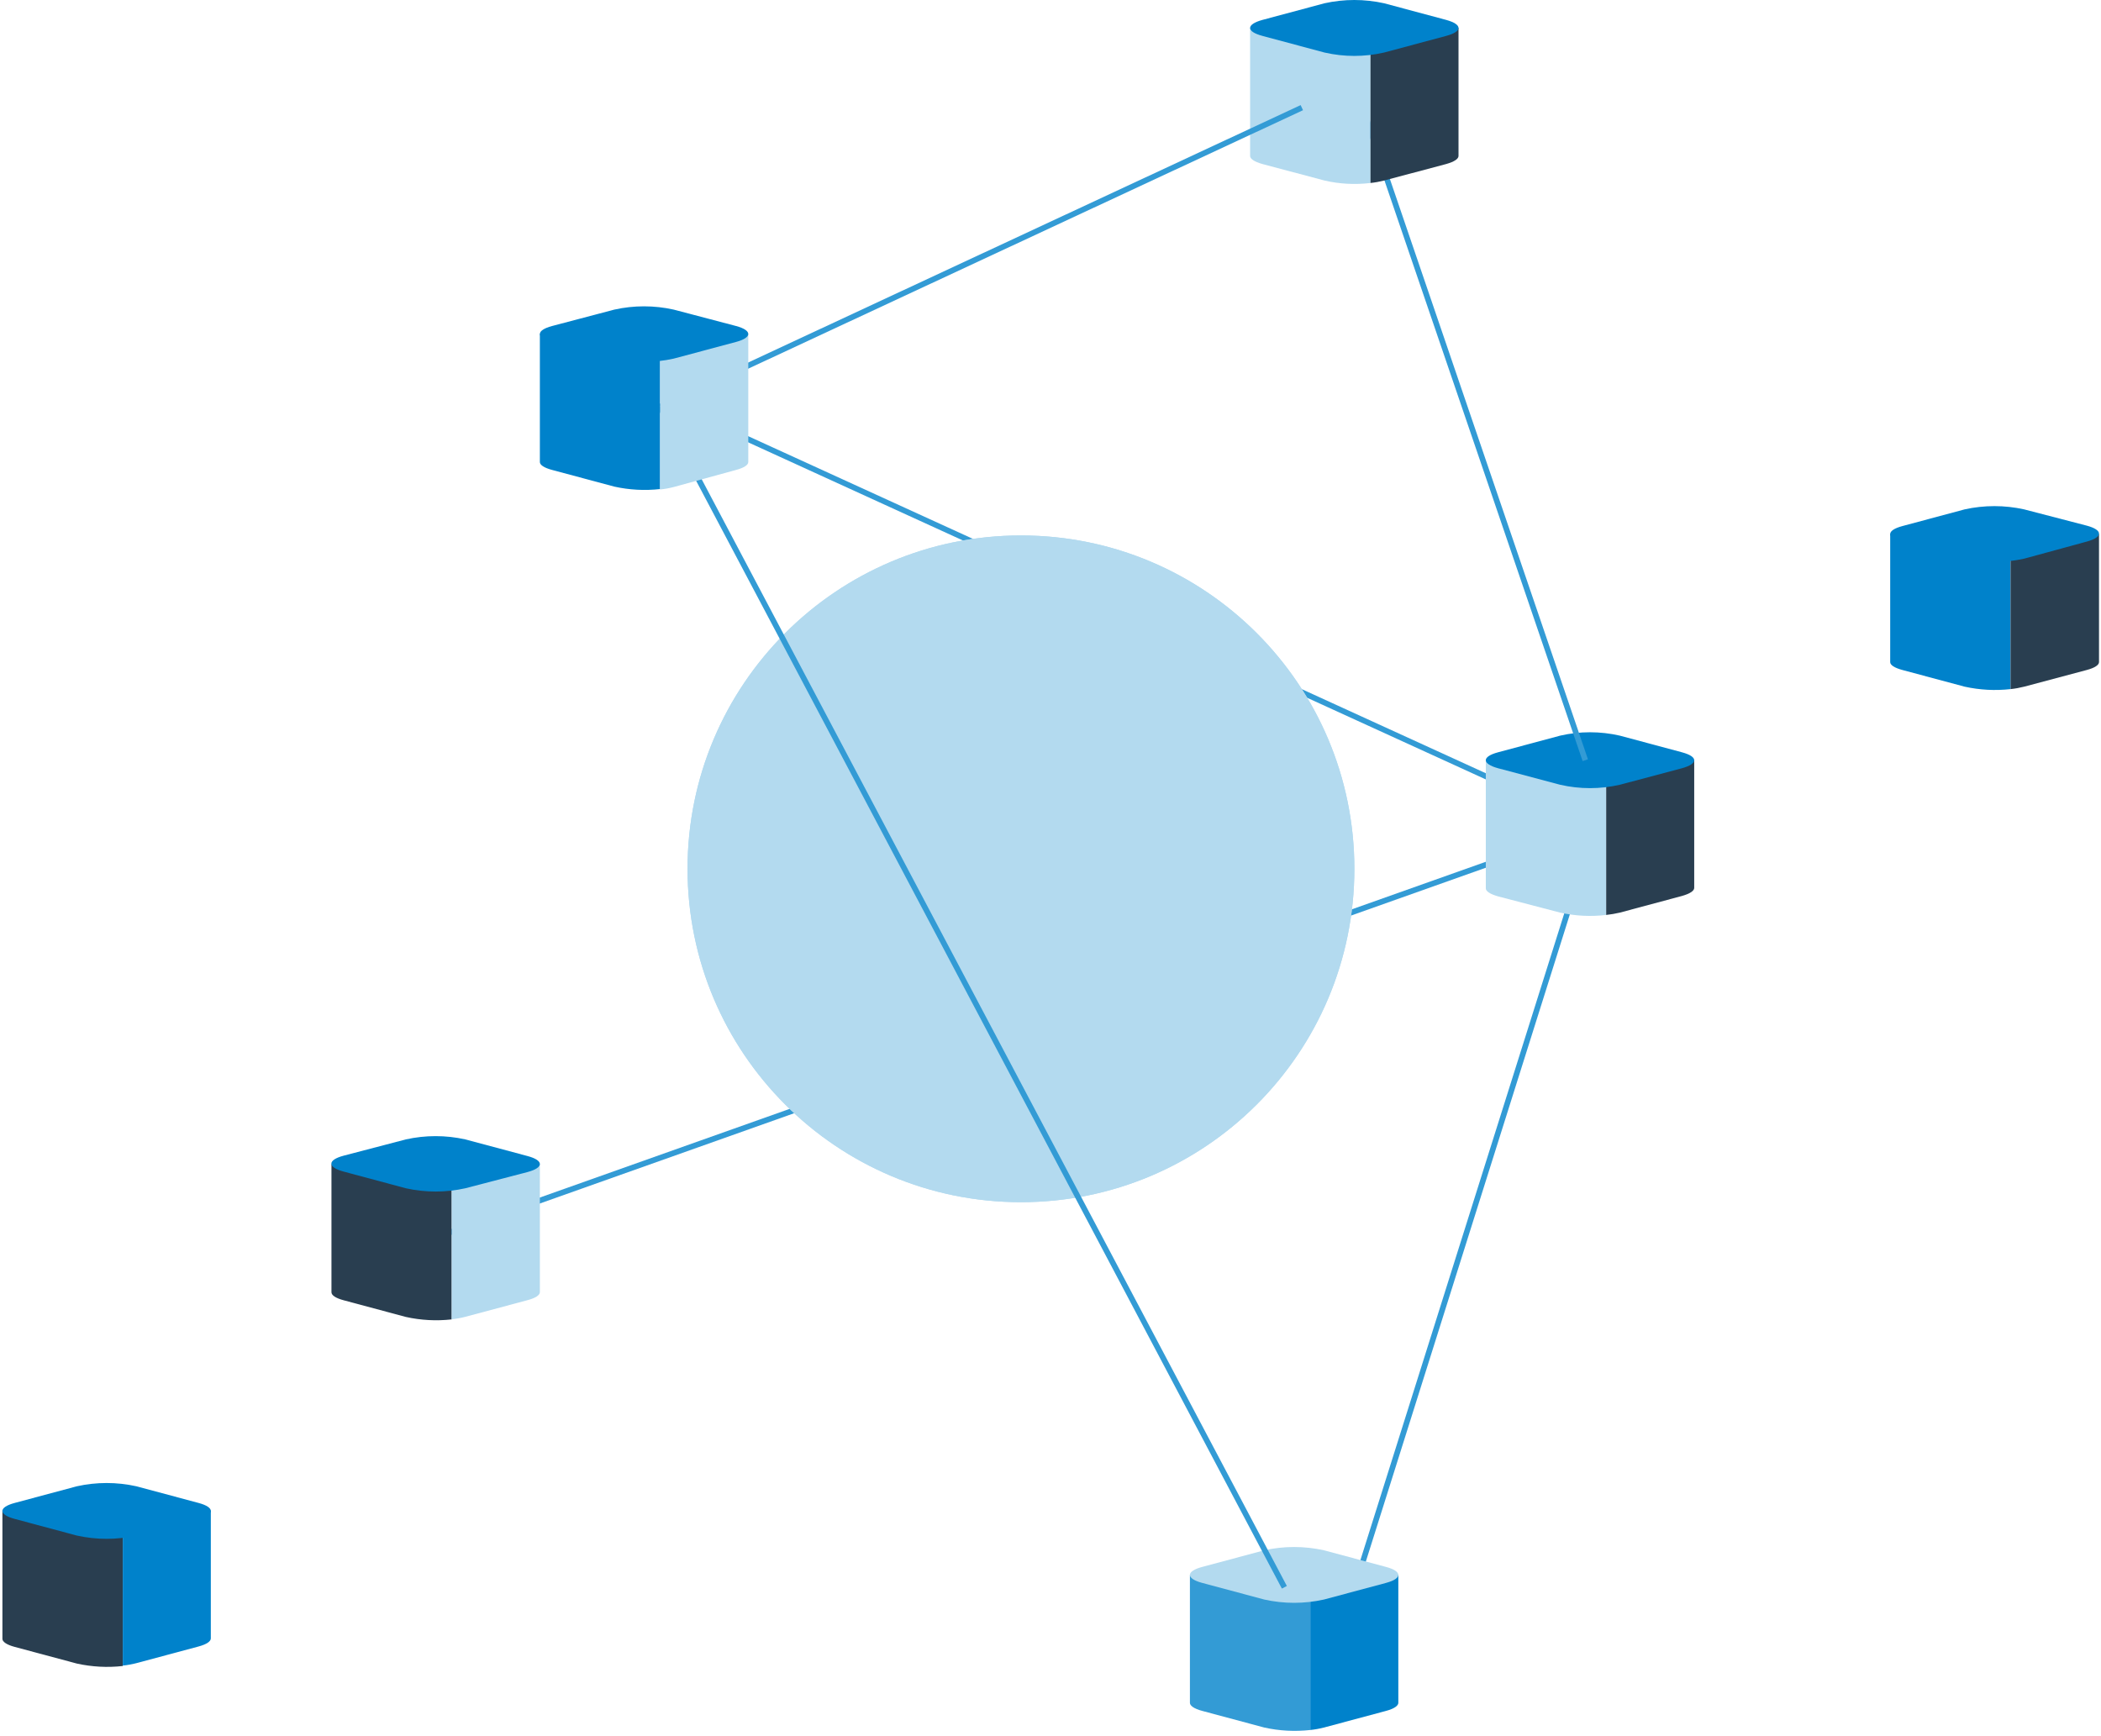 <svg width="374" height="309" viewBox="0 0 374 309" fill="none" xmlns="http://www.w3.org/2000/svg">
  <path d="M283.876 147.078L122.389 73.27" stroke="#339BD5" stroke-miterlimit="10" />

  <path d="M237.4 294.546L283.876 147.077L77.541 220.326" stroke="#339BD5" stroke-miterlimit="10" />

  <path
    d="M285.917 135.295V162.894C283.184 163.221 280.415 163.082 277.729 162.481L266.675 159.59C265.218 159.177 264.489 158.667 264.489 158.157V135.295H285.917Z"
    fill="#B3DAEF"
  />

  <path
    d="M301.587 135.296V158.084C301.587 158.594 300.858 159.104 299.4 159.517L288.346 162.481C287.545 162.669 286.734 162.806 285.917 162.894V135.296H301.587Z"
    fill="#293E50"
  />

  <path
    d="M299.4 136.778C302.316 135.976 302.316 134.713 299.4 133.935L288.346 130.971C284.853 130.17 281.223 130.17 277.729 130.971L266.675 133.935C263.76 134.713 263.76 135.976 266.675 136.778L277.729 139.717C281.223 140.519 284.853 140.519 288.346 139.717L299.4 136.778Z"
    fill="#0082CB"
  />

  <path
    d="M80.408 207.23V234.902C77.681 235.208 74.923 235.06 72.245 234.465L61.191 231.501C59.733 231.112 59.004 230.602 59.004 230.067V207.279L80.408 207.23Z"
    fill="#293E50"
  />

  <path
    d="M96.103 207.23V230.043C96.103 230.578 95.374 231.088 93.916 231.477L82.838 234.441C82.041 234.65 81.228 234.796 80.408 234.878V207.23H96.103Z"
    fill="#B3DAEF"
  />

  <path
    d="M93.916 208.665C96.831 207.887 96.831 206.6 93.916 205.822L82.838 202.858C79.35 202.079 75.733 202.079 72.245 202.858L61.191 205.749C58.251 206.527 58.251 207.814 61.191 208.592L72.245 211.556C75.733 212.335 79.35 212.335 82.838 211.556L93.916 208.665Z"
    fill="#0082CB"
  />

  <path
    d="M233.246 280.382V308.005C230.511 308.311 227.745 308.163 225.059 307.568L214.004 304.604C212.547 304.215 211.818 303.681 211.818 303.171V280.382H233.246Z"
    fill="#339BD5"
  />

  <path
    d="M248.916 280.382V303.171C248.916 303.681 248.187 304.215 246.729 304.604L235.675 307.568C234.877 307.773 234.065 307.919 233.246 308.005V280.382H248.916Z"
    fill="#0082CB"
  />

  <path
    d="M246.729 281.816C249.645 281.038 249.645 279.751 246.729 278.973L235.675 276.009C232.179 275.232 228.555 275.232 225.058 276.009L214.004 278.973C211.089 279.751 211.089 281.038 214.004 281.816L225.058 284.78C228.555 285.557 232.179 285.557 235.675 284.78L246.729 281.816Z"
    fill="#B3DAEF"
  />

  <path
    d="M181.741 214.034C214.52 214.034 241.093 187.461 241.093 154.682C241.093 121.903 214.52 95.33 181.741 95.33C148.962 95.33 122.389 121.903 122.389 154.682C122.389 187.461 148.962 214.034 181.741 214.034Z"
    fill="#B3DAEF"
  />

  <path
    d="M181.741 214.034C214.52 214.034 241.093 187.461 241.093 154.682C241.093 121.903 214.52 95.33 181.741 95.33C148.962 95.33 122.389 121.903 122.389 154.682C122.389 187.461 148.962 214.034 181.741 214.034Z"
    fill="#B3DAEF"
  />

  <path d="M228.63 282.595L117.506 72.397" stroke="#339BD5" stroke-miterlimit="10" />

  <path d="M241.069 14.818L282.2 135.344" stroke="#339BD5" stroke-miterlimit="10" />

  <path
    d="M243.96 4.979V32.578C241.226 32.908 238.456 32.761 235.773 32.141L224.719 29.201C223.261 28.788 222.532 28.278 222.532 27.768V4.979H243.96Z"
    fill="#B3DAEF"
  />

  <path
    d="M259.63 4.979V27.768C259.63 28.278 258.901 28.788 257.443 29.201L246.389 32.141C245.591 32.346 244.779 32.493 243.96 32.578V4.979H259.63Z"
    fill="#293E50"
  />

  <path
    d="M257.444 6.389C260.359 5.612 260.359 4.349 257.444 3.547L246.39 0.583C242.893 -0.194 239.269 -0.194 235.773 0.583L224.719 3.547C221.803 4.349 221.803 5.612 224.719 6.389L235.773 9.353C239.266 10.155 242.896 10.155 246.39 9.353L257.444 6.389Z"
    fill="#0082CB"
  />

  <path d="M117.506 72.397L231.739 19.167" stroke="#339BD5" stroke-miterlimit="10" />

  <path
    d="M117.506 59.472V87.071C114.78 87.376 112.021 87.228 109.343 86.633L98.289 83.669C96.831 83.281 96.103 82.77 96.103 82.26V59.472H117.506Z"
    fill="#0082CB"
  />

  <path
    d="M133.201 59.472V82.26C133.201 82.771 132.472 83.281 131.014 83.67L119.936 86.706C119.139 86.916 118.326 87.062 117.506 87.144V59.472H133.201Z"
    fill="#B3DAEF"
  />

  <path
    d="M131.014 60.882C133.929 60.104 133.929 58.816 131.014 58.039L119.936 55.124C116.448 54.344 112.831 54.344 109.343 55.124L98.289 58.039C95.374 58.816 95.374 60.104 98.289 60.882L109.343 63.845C112.831 64.624 116.448 64.624 119.936 63.845L131.014 60.882Z"
    fill="#0082CB"
  />

  <path
    d="M21.858 268.916V296.612C19.123 296.918 16.357 296.77 13.67 296.175L2.616 293.211C1.159 292.822 0.43 292.288 0.43 291.777V268.916H21.858Z"
    fill="#293E50"
  />

  <path
    d="M37.528 268.916V291.705C37.528 292.215 36.799 292.749 35.341 293.138L24.287 296.102C23.489 296.307 22.677 296.454 21.857 296.539V268.916H37.528Z"
    fill="#0082CB"
  />

  <path
    d="M35.341 270.423C38.257 269.645 38.257 268.358 35.341 267.58L24.287 264.616C20.791 263.839 17.167 263.839 13.67 264.616L2.616 267.58C-0.299 268.358 -0.299 269.645 2.616 270.423L13.67 273.387C17.167 274.164 20.791 274.164 24.287 273.387L35.341 270.423Z"
    fill="#0082CB"
  />

  <path
    d="M357.902 95.088V122.687C355.167 122.993 352.401 122.845 349.714 122.25L338.66 119.286C337.202 118.897 336.474 118.387 336.474 117.877V95.088H357.902Z"
    fill="#0082CB"
  />

  <path
    d="M373.645 95.088V117.877C373.645 118.387 372.916 118.897 371.458 119.286L360.331 122.25C359.533 122.455 358.721 122.601 357.902 122.687V95.088H373.645Z"
    fill="#293E50"
  />

  <path
    d="M371.458 96.425C374.374 95.647 374.374 94.359 371.458 93.582L360.331 90.691C356.835 89.914 353.211 89.914 349.715 90.691L338.661 93.655C335.745 94.432 335.745 95.72 338.661 96.497L349.715 99.461C353.211 100.239 356.835 100.239 360.331 99.461L371.458 96.425Z"
    fill="#0082CB"
  />
</svg>
